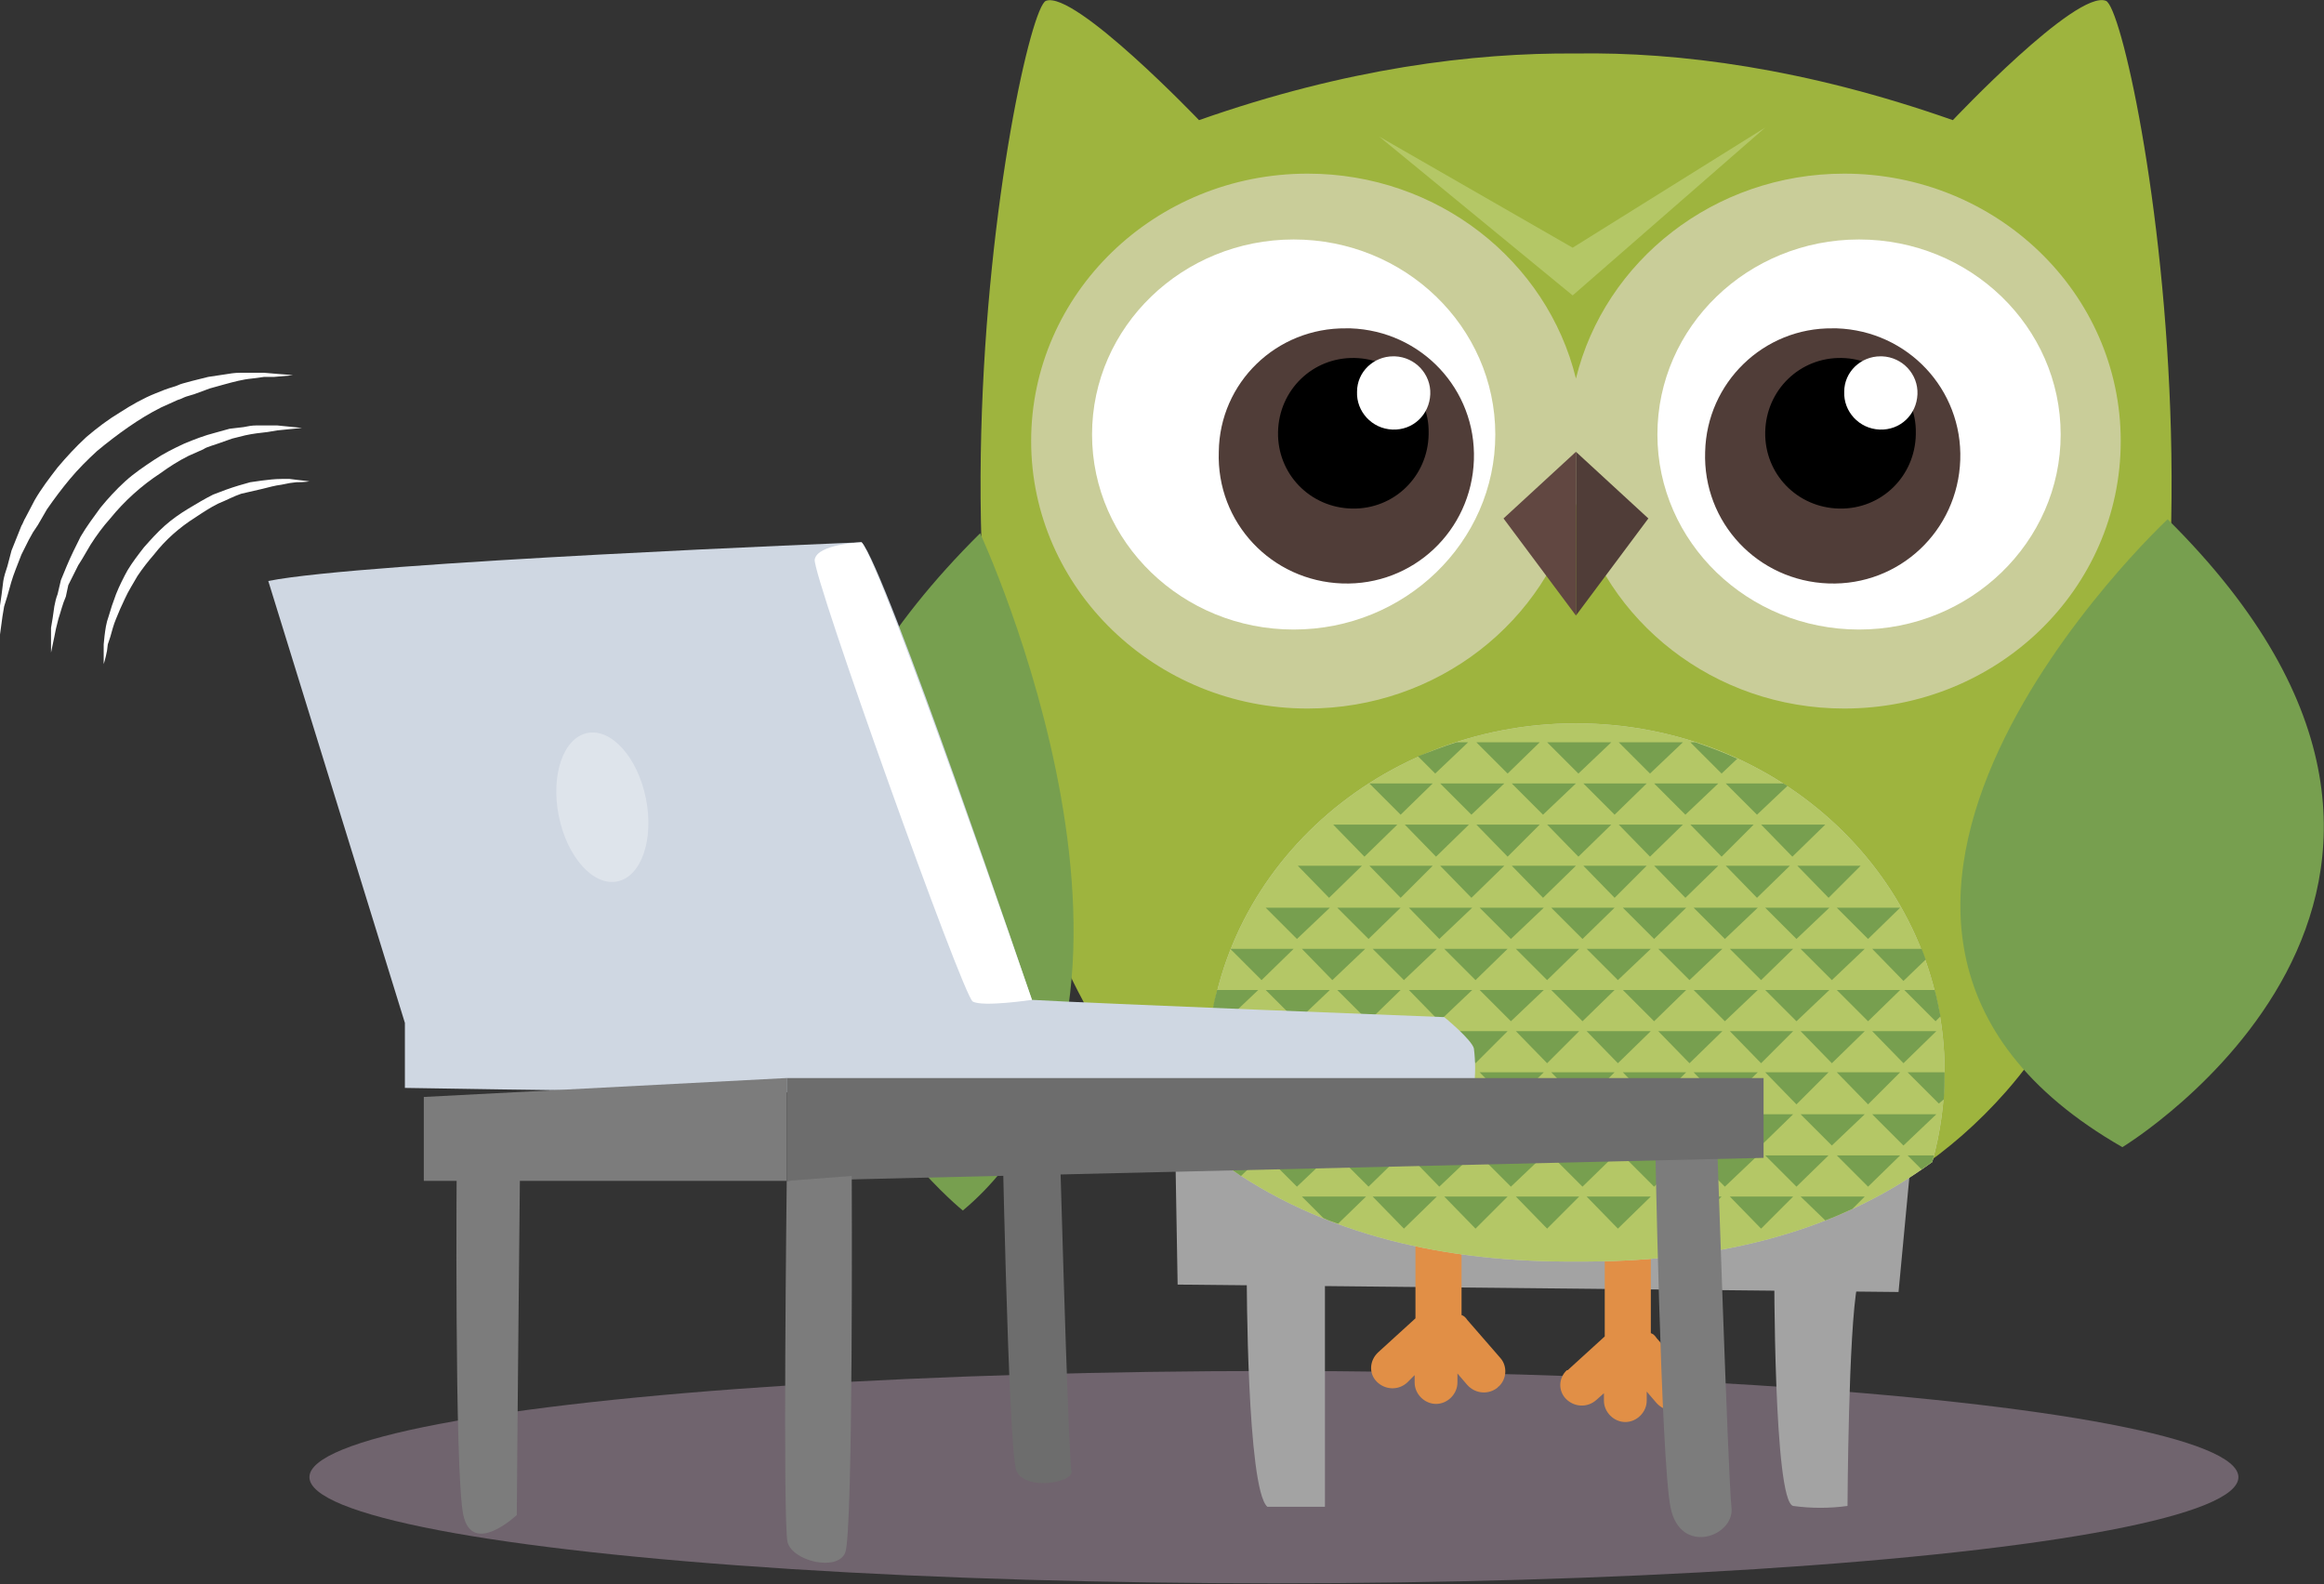 <svg id="Layer_1" xmlns="http://www.w3.org/2000/svg" viewBox="0 0 282.4 192.5">
  <rect x="0" y="0" width="282.4" height="192.5" fill="#333333" stroke="none"/>
  <style>
    .st1{fill:#a3a3a3}.st5{fill:#fff}.st6{fill:#503d38}.st9{fill:#b4c766}.st10{fill:#779f4f}.st11{fill:#6d6d6d}.st13{fill:#7c7c7c}
  </style>
  <g id="Layer_2">
    <g id="Слой_3">
      <ellipse cx="154.8" cy="179.5" rx="117.2" ry="12.9" opacity=".36" fill="#dcbad6"/>
      <path class="st1" d="M151.5 155.2s0 25.7 2.5 27.9h7v-27.9c.1-3.6-9.4-3-9.5 0zm64.1-1.3s-.1 28.6 2.3 29.1c2.2.3 4.4.3 6.6 0 0 0 .1-21.4 1.2-26.9 1.4-6.3-10.1-2.2-10.1-2.2z"/>
      <path class="st1" d="M232.2 141.1l-1.5 15.9-87.6-.9-.3-17.2c0-.1 67-3.2 89.4 2.2z"/>
      <path d="M190.5 166.5l4.5-4.1v-11.2c.1-1.5 1.4-2.7 3-2.6 1.4.1 2.6 1.2 2.6 2.6V162c.3.1.5.3.7.6l4 4.6c.9 1 .8 2.6-.2 3.5 0 0-.1 0-.1.1-1.1.9-2.7.8-3.7-.3l-1.2-1.4v1.1c0 1.4-1.2 2.6-2.6 2.6-1.4 0-2.6-1.2-2.6-2.6v-.9l-.9.8c-1.1 1-2.7.9-3.7-.1s-.9-2.6.1-3.5h.1zm-23-2.2l4.5-4.1V149c.1-1.5 1.4-2.7 3-2.6 1.4.1 2.6 1.2 2.6 2.6v10.8c.3.1.5.3.7.6l4 4.6c.9 1 .8 2.6-.2 3.5 0 0-.1 0-.1.1-1.1.9-2.7.8-3.7-.3l-1.2-1.4v1.1c0 1.4-1.2 2.6-2.6 2.6-1.4 0-2.6-1.2-2.6-2.6v-.9l-.9.9c-1.1 1-2.7.9-3.7-.1s-.9-2.6.2-3.6c-.1 0-.1 0 0 0z" fill="#e18f46"/>
      <path d="M127.1.1c3.5-1.3 18.6 14.5 18.6 14.5 17.9-6.3 33.3-8.2 45.8-8.1 12.5-.2 27.9 1.8 45.8 8.1 0 0 15-15.9 18.6-14.5 3.6 1.4 21.5 94.2-12.1 132.5-13.7 15.6-32.4 20.6-52.3 20.5-19.3.1-38.6-4.8-52.3-20.4C105.6 94.3 123.6 1.4 127.1.1z" fill="#9eb43e"/>
      <path d="M158.9 21.1c15.8 0 29.1 10.6 32.6 24.9 3.5-14.3 16.8-24.9 32.6-24.9 18.5 0 33.6 14.5 33.6 32.5s-15 32.5-33.6 32.5c-15.8 0-29.1-10.6-32.6-24.9-3.5 14.3-16.8 24.9-32.6 24.9-18.5 0-33.6-14.6-33.6-32.5s15-32.5 33.6-32.5z" fill="#c9cd99"/>
      <path class="st5" d="M181.7 52.8c0 13.1-11 23.7-24.5 23.7s-24.5-10.6-24.5-23.7 11-23.7 24.5-23.7 24.5 10.6 24.5 23.7zm19.7 0c0 13.1 11 23.7 24.5 23.7s24.5-10.6 24.5-23.7-11-23.7-24.5-23.7-24.5 10.6-24.5 23.7z"/>
      <path class="st6" d="M207.2 54.9c-.3 8.6 6.4 15.7 15 16 8.6.3 15.7-6.4 16-15s-6.4-15.7-15-16h-.5c-8.4-.1-15.3 6.6-15.5 15zm-6.9 8.1l-8.8 11.8V54.9l8.8 8.1z"/>
      <path d="M191.5 54.9v19.9L182.7 63l8.8-8.1z" fill="#614741"/>
      <path d="M148.2 141.1c-1-3.5-1.5-7.2-1.5-10.9 0-23.4 20.1-42.3 44.8-42.3s44.8 18.9 44.8 42.3c0 3.7-.5 7.4-1.5 11-12.4 9.1-27.5 12.2-43.3 12.1-15.4.1-30.7-3-43.3-12.2z" fill="#caceb6"/>
      <path class="st9" d="M148.2 141.1c-1-3.5-1.5-7.2-1.5-10.9 0-23.4 20.1-42.3 44.8-42.3s44.8 18.9 44.8 42.3c0 3.7-.5 7.4-1.5 11-12.4 9.1-27.5 12.2-43.3 12.1-15.4.1-30.7-3-43.3-12.2z"/>
      <path class="st10" d="M209.7 105.2h7.8l-4 3.9-3.8-3.9zm-8.7 0h7.8l-4 3.9-3.8-3.9zm-8.6 0h7.7l-3.9 3.9-3.8-3.9zm-8.7 0h7.8l-4 3.9-3.8-3.9zm-8.7 0h7.8l-4 3.9-3.8-3.9zm-8.6 0h7.7l-3.9 3.9-3.8-3.9zm-8.7 0h7.8l-4 3.9-3.8-3.9zm60.7 0h7.7l-3.9 3.9-3.8-3.9zm-13-5h7.7l-3.9 3.9-3.8-3.9zm-8.7 0h7.8l-4 3.9-3.8-3.9zm-8.7 0h7.8l-4 3.9-3.8-3.9zm-8.6 0h7.7l-3.9 3.9-3.8-3.9zm-8.7 0h7.8l-4 3.9-3.8-3.9zm-8.7 0h7.8l-4 3.9-3.8-3.9zm52 0h7.8l-4 3.9-3.8-3.9zm-8.6-10h.6c1.7.6 3.4 1.2 5.1 2l-1.9 1.8-3.8-3.8zm-8.7 0h7.8l-4 3.8-3.8-3.8zm-8.7 0h7.8l-4 3.8-3.8-3.8zm-8.6 0h7.7l-3.9 3.8-3.8-3.8zm-2.4 0h1.4l-4 3.8-2.1-2.1c1.6-.6 3.1-1.2 4.7-1.7zm32.7 5h7l.5.3-3.7 3.5-3.8-3.8zm-8.7 0h7.8l-4 3.8-3.8-3.8zm-8.6 0h7.7l-3.9 3.8-3.8-3.8zm-8.7 0h7.8l-4 3.8-3.8-3.8zm-8.7 0h7.8l-4 3.8-3.8-3.8zm-8.6 0h7.7l-3.9 3.8-3.8-3.8zm43.8 30.1h7.7l-3.9 3.9-3.8-3.9zm-8.7 0h7.8l-4 3.9-3.8-3.9zm-8.7 0h7.8l-4 3.9-3.8-3.9zm-8.6 0h7.7l-3.9 3.9-3.8-3.9zm-8.7 0h7.7l-3.9 3.9-3.8-3.9zm-8.7 0h7.8l-4 3.9-3.8-3.9zm-8.6 0h7.7l-4 3.9-3.7-3.9zm60.6 0h7.8l-4 3.9-3.8-3.9zm8.7 0h7.8l-4 3.9-3.8-3.9zm-80.5 0h1.6l-1.8 1.7c0-.6.1-1.1.2-1.7zm2.5 0h7.7l-3.9 3.9-3.8-3.9zm81.9-5h3.7c.3 1.1.5 2.2.7 3.2l-.6.6-3.8-3.8zm-25.6 0h7.8l-4 3.8-3.8-3.8zm-8.6 0h7.7l-3.9 3.8-3.8-3.8zm-8.7 0h7.7l-3.9 3.8-3.8-3.8zm-8.7 0h7.8l-4 3.8-3.8-3.8zm-8.6 0h7.7l-4 3.8-3.7-3.8zm-8.7 0h7.7l-3.9 3.8-3.8-3.8zm-8.7 0h7.8l-4 3.8-3.8-3.8zm60.7 0h7.8l-4 3.8-3.8-3.8zm8.7 0h7.7l-3.9 3.8-3.8-3.8zm-75.3 0h5l-4 3.8-1.5-1.6c.1-.7.3-1.4.5-2.2zm66.6-10h7.8l-4 3.8-3.8-3.8zm-8.7 0h7.8l-4 3.8-3.8-3.8zm-8.6 0h7.7l-3.9 3.8-3.8-3.8zm-8.7 0h7.7l-3.9 3.8-3.8-3.8zm-8.7 0h7.8l-4 3.8-3.8-3.8zm-8.6 0h7.7l-4 3.8-3.7-3.8zm-8.7 0h7.7l-3.9 3.8-3.8-3.8zm60.7 0h7.7l-3.9 3.8-3.8-3.8zm-69.4 0h7.8l-4 3.8-3.8-3.8zm56.4 5h7.7l-3.9 3.8-3.8-3.8zm-8.7 0h7.8l-4 3.8-3.8-3.8zm-8.7 0h7.8l-4 3.8-3.8-3.8zm-8.6 0h7.7l-3.9 3.8-3.8-3.8zm-8.7 0h7.7l-3.9 3.8-3.8-3.8zm-8.7 0h7.8l-4 3.8-3.8-3.8zm-8.6 0h7.7l-4 3.8-3.7-3.8zm60.6 0h7.8l-4 3.8-3.8-3.8zm8.7 0h6c.2.4.3.8.5 1.3l-2.7 2.6-3.8-3.9zm-77.9 0h7.6l-3.9 3.8-3.8-3.8h.1zm69.2 30.1h7.8l-1.5 1.5c-1.1.5-2.2 1-3.3 1.4l-3-2.9zm-8.6 0h7.7l-3.9 3.9-3.8-3.9zm-8.7 0h7.7l-3.9 3.9-3.8-3.9zm-8.7 0h7.8l-4 3.9-3.8-3.9zm-8.6 0h7.7l-3.9 3.9-3.8-3.9zm-8.7 0h7.7l-3.9 3.9-3.8-3.9zm-8.7 0h7.8l-4 3.9-3.8-3.9zm-8.6 0h7.8l-3.4 3.3c-.6-.2-1.2-.4-1.8-.7l-2.6-2.6zm-10.2-5h5.4l-2.6 2.5c-.9-.6-1.7-1.2-2.6-1.8l-.2-.7zm66.5 0h7.7l-3.9 3.8-3.8-3.8zm-8.7 0h7.8l-4 3.8-3.8-3.8zm-8.6 0h7.7l-3.9 3.8-3.8-3.8zm-8.7 0h7.7l-3.9 3.8-3.8-3.8zm-8.7 0h7.8l-4 3.8-3.8-3.8zm-8.6 0h7.7l-4 3.8-3.7-3.8zm-8.7 0h7.7l-3.9 3.8-3.8-3.8zm60.7 0h7.7l-3.9 3.8-3.8-3.8zm8.6 0h3.2c-.1.3-.1.5-.2.8l-1.3.9-1.7-1.7zm-78 0h7.8l-4 3.8-3.8-3.8zm-7.1-10.1h6.4l-4 3.8-2.4-2.5v-1.3zm76.5 0h7.7l-3.9 3.9-3.8-3.9zm-8.7 0h7.7l-3.9 3.9-3.8-3.9zm-8.7 0h7.8l-4 3.9-3.8-3.9zm-8.6 0h7.7l-3.9 3.9-3.8-3.9zm-8.7 0h7.7l-3.9 3.9-3.8-3.9zm-8.7 0h7.8l-4 3.9-3.8-3.9zm-8.6 0h7.7l-4 3.9-3.7-3.9zm60.6 0h4.5c0 1.1 0 2.2-.1 3.3l-.6.5-3.8-3.8zm-78 0h7.8l-4 3.9-3.8-3.9zm8.7 0h7.7l-3.9 3.9-3.8-3.9zm56.3 5.1h7.8l-4 3.8-3.8-3.8zm-8.6 0h7.7l-3.9 3.8-3.8-3.8zm-8.7 0h7.7l-3.9 3.8-3.8-3.8zm-8.7 0h7.8l-4 3.8-3.8-3.8zm-8.6 0h7.7l-3.9 3.8-3.8-3.8zm-8.7 0h7.7l-3.9 3.8-3.8-3.8zm-8.7 0h7.8l-4 3.8-3.8-3.8zm60.7 0h7.8l-4 3.8-3.8-3.8zm-80.5 0h2l-1.8 1.7c0-.6-.1-1.2-.2-1.7zm2.5 0h7.7l-3.9 3.8-3.8-3.8zm8.7 0h7.7l-4 3.8-3.7-3.8zM117 147.1s-44.7-35.9 2.1-82.3c0 0 26.9 58-2.1 82.3z"/>
      <path d="M223.8 43.5c-5.1-.1-9.2 3.9-9.3 9s3.9 9.2 9 9.3c5.1.1 9.2-3.9 9.3-9v-.2c.1-4.9-4-9-9-9.1z"/>
      <path class="st5" d="M224.1 47.6c-.1 2.4 1.8 4.5 4.3 4.6s4.5-1.8 4.6-4.3c.1-2.4-1.8-4.5-4.3-4.6h-.2c-2.4 0-4.4 1.9-4.4 4.3z"/>
      <path class="st6" d="M148.1 54.9c-.3 8.6 6.4 15.7 15 16 8.6.3 15.7-6.4 16-15s-6.4-15.7-15-16h-.5c-8.5-.1-15.4 6.6-15.5 15z"/>
      <path d="M164.6 43.5c-5.1-.1-9.2 3.9-9.3 9s3.9 9.2 9 9.3c5.1.1 9.2-3.9 9.3-9v-.2c.1-4.9-4-9-9-9.1z"/>
      <path class="st5" d="M164.9 47.6c-.1 2.4 1.8 4.5 4.3 4.6s4.5-1.8 4.6-4.3c.1-2.4-1.8-4.5-4.3-4.6h-.2c-2.4 0-4.4 1.9-4.4 4.3z"/>
      <path class="st9" d="M214.5 15.5l-23.4 20.4-23.5-19.3 23.5 13.5 23.4-14.6z"/>
      <path class="st11" d="M128.6 132.9s1.2 44.3 1.6 45.8-5.7 2.5-6.7 0-1.8-45.8-1.8-45.8h6.9z"/>
      <path class="st10" d="M257.9 139.4s51.2-31 5.5-76.3c0 0-52.8 49.2-5.5 76.3z"/>
      <path d="M179.1 132.2c.2-1.6.2-3.2 0-4.8-.3-1.1-3.6-3.8-3.6-3.8s-43.6-1.7-50.1-2.1c0 0-17.9-52.8-20.7-55.6 0 0-60.7 2.4-72.1 4.7l16.6 53.7v7.9s74.1 1.3 79.5 0h50.4z" fill="#cfd7e2"/>
      <path class="st5" d="M104.7 65.9s-5.4.2-5.7 2.1 18 53 19.2 53.7 7.2-.2 7.2-.2-18.1-52.5-20.7-55.6z"/>
      <path class="st13" d="M208.6 137.2s1.4 42.5 1.8 46-6.2 5.9-7.4 0-1.9-46-1.9-46h7.5zm-157.1-3.9l44.1-2.3v12.5H51.5z"/>
      <path class="st11" d="M214.3 131H95.6v12.5l118.7-2.8z"/>
      <path class="st13" d="M63.2 140.6s-.4 40.1-.4 43.5c0 0-5.4 5.1-6.5 0s-.8-43.5-.8-43.5h7.7zm32.4 2.9s-.5 41.6.1 43.9 6 3.6 7 1.3.8-45.8.8-45.8l-7.9.6z"/>
      <path class="st5" d="M12.6 80.7v-2.4l.1-1c.1-.8.2-1.6.5-2.4l.4-1.3.5-1.4c.4-1 .9-2 1.4-2.9.6-1 1.3-1.9 2-2.8.8-.9 1.6-1.8 2.5-2.6.9-.8 1.9-1.5 2.9-2.1 1-.6 2-1.2 3-1.7 1-.4 2.1-.8 3.1-1.1l1.4-.4 1.4-.2c.8-.1 1.6-.2 2.4-.2h1l.8.1c1 .1 1.6.2 1.6.2s-.6.1-1.6.1l-.8.1-1 .2c-.8.1-1.5.3-2.3.5l-1.3.3-1.3.3c-.9.3-1.8.8-2.8 1.2-1 .5-1.9 1.1-2.8 1.7-1.9 1.2-3.6 2.7-5 4.5-.7.8-1.4 1.7-2 2.6-.5.9-1.1 1.8-1.5 2.7l-.6 1.3-.5 1.2c-.3.7-.5 1.5-.7 2.2l-.3.9-.1.8c-.2 1-.4 1.6-.4 1.6zM0 77.1v-3.5l.2-1.4.2-1.6c.1-.6.3-1.2.5-1.8l.5-1.9.8-2 .4-1c.2-.3.3-.7.5-1l1.1-2.1c.8-1.4 1.8-2.7 2.8-4 1.1-1.3 2.2-2.5 3.5-3.7 1.3-1.1 2.6-2.1 4.1-3 1.4-.9 2.8-1.7 4.3-2.3.7-.3 1.5-.6 2.2-.8.4-.1.7-.3 1.1-.4l1.1-.3 2-.5 2-.3c.6-.1 1.2-.2 1.8-.2h3l1.2.1c1.5.1 2.3.2 2.3.2l-2.3.2h-1.2l-1.5.2c-1.1.1-2.2.4-3.3.7l-1.8.5-1.9.7-1 .3c-.3.1-.6.3-1 .4l-2 .9c-1.4.7-2.7 1.5-4 2.4-1.3.9-2.6 1.9-3.8 2.9-1.2 1.1-2.3 2.2-3.3 3.4-1 1.2-1.9 2.4-2.8 3.7l-1.1 1.9-.6.9-.5.9-.9 1.8-.7 1.8c-.4 1-.7 2.1-1 3.2l-.4 1.3-.2 1.2-.3 2.2z"/>
      <path class="st5" d="M6.2 79.3v-3l.2-1.2.2-1.4c.1-.5.2-1 .4-1.5l.4-1.7.7-1.7c.5-1.2 1.1-2.4 1.7-3.6.7-1.2 1.6-2.4 2.4-3.5.9-1.1 1.9-2.2 3-3.2s2.3-1.8 3.5-2.6c1.2-.8 2.4-1.4 3.7-2 1.2-.5 2.5-1 3.7-1.3l1.8-.5 1.7-.2c.5-.1 1-.2 1.5-.2h2.6l1 .1 2 .2-2 .2-1 .1-1.2.2c-.9.1-1.8.2-2.7.4l-1.6.4-1.7.6-.9.3c-.3.1-.6.2-.9.4l-1.8.8c-1.2.6-2.3 1.3-3.4 2.1-2.3 1.5-4.4 3.4-6.1 5.5-.9 1-1.7 2.1-2.4 3.2l-1 1.7c-.2.3-.3.5-.5.8l-.4.8-.8 1.6-.3 1.4c-.4.9-.6 1.8-.9 2.7l-.3 1.2-.2 1-.4 1.9z"/>
      <ellipse transform="rotate(-11.38 73.158 98.127)" cx="73.2" cy="98.1" rx="5.4" ry="9.2" opacity=".32" fill="#fff"/>
    </g>
  </g>
</svg>
